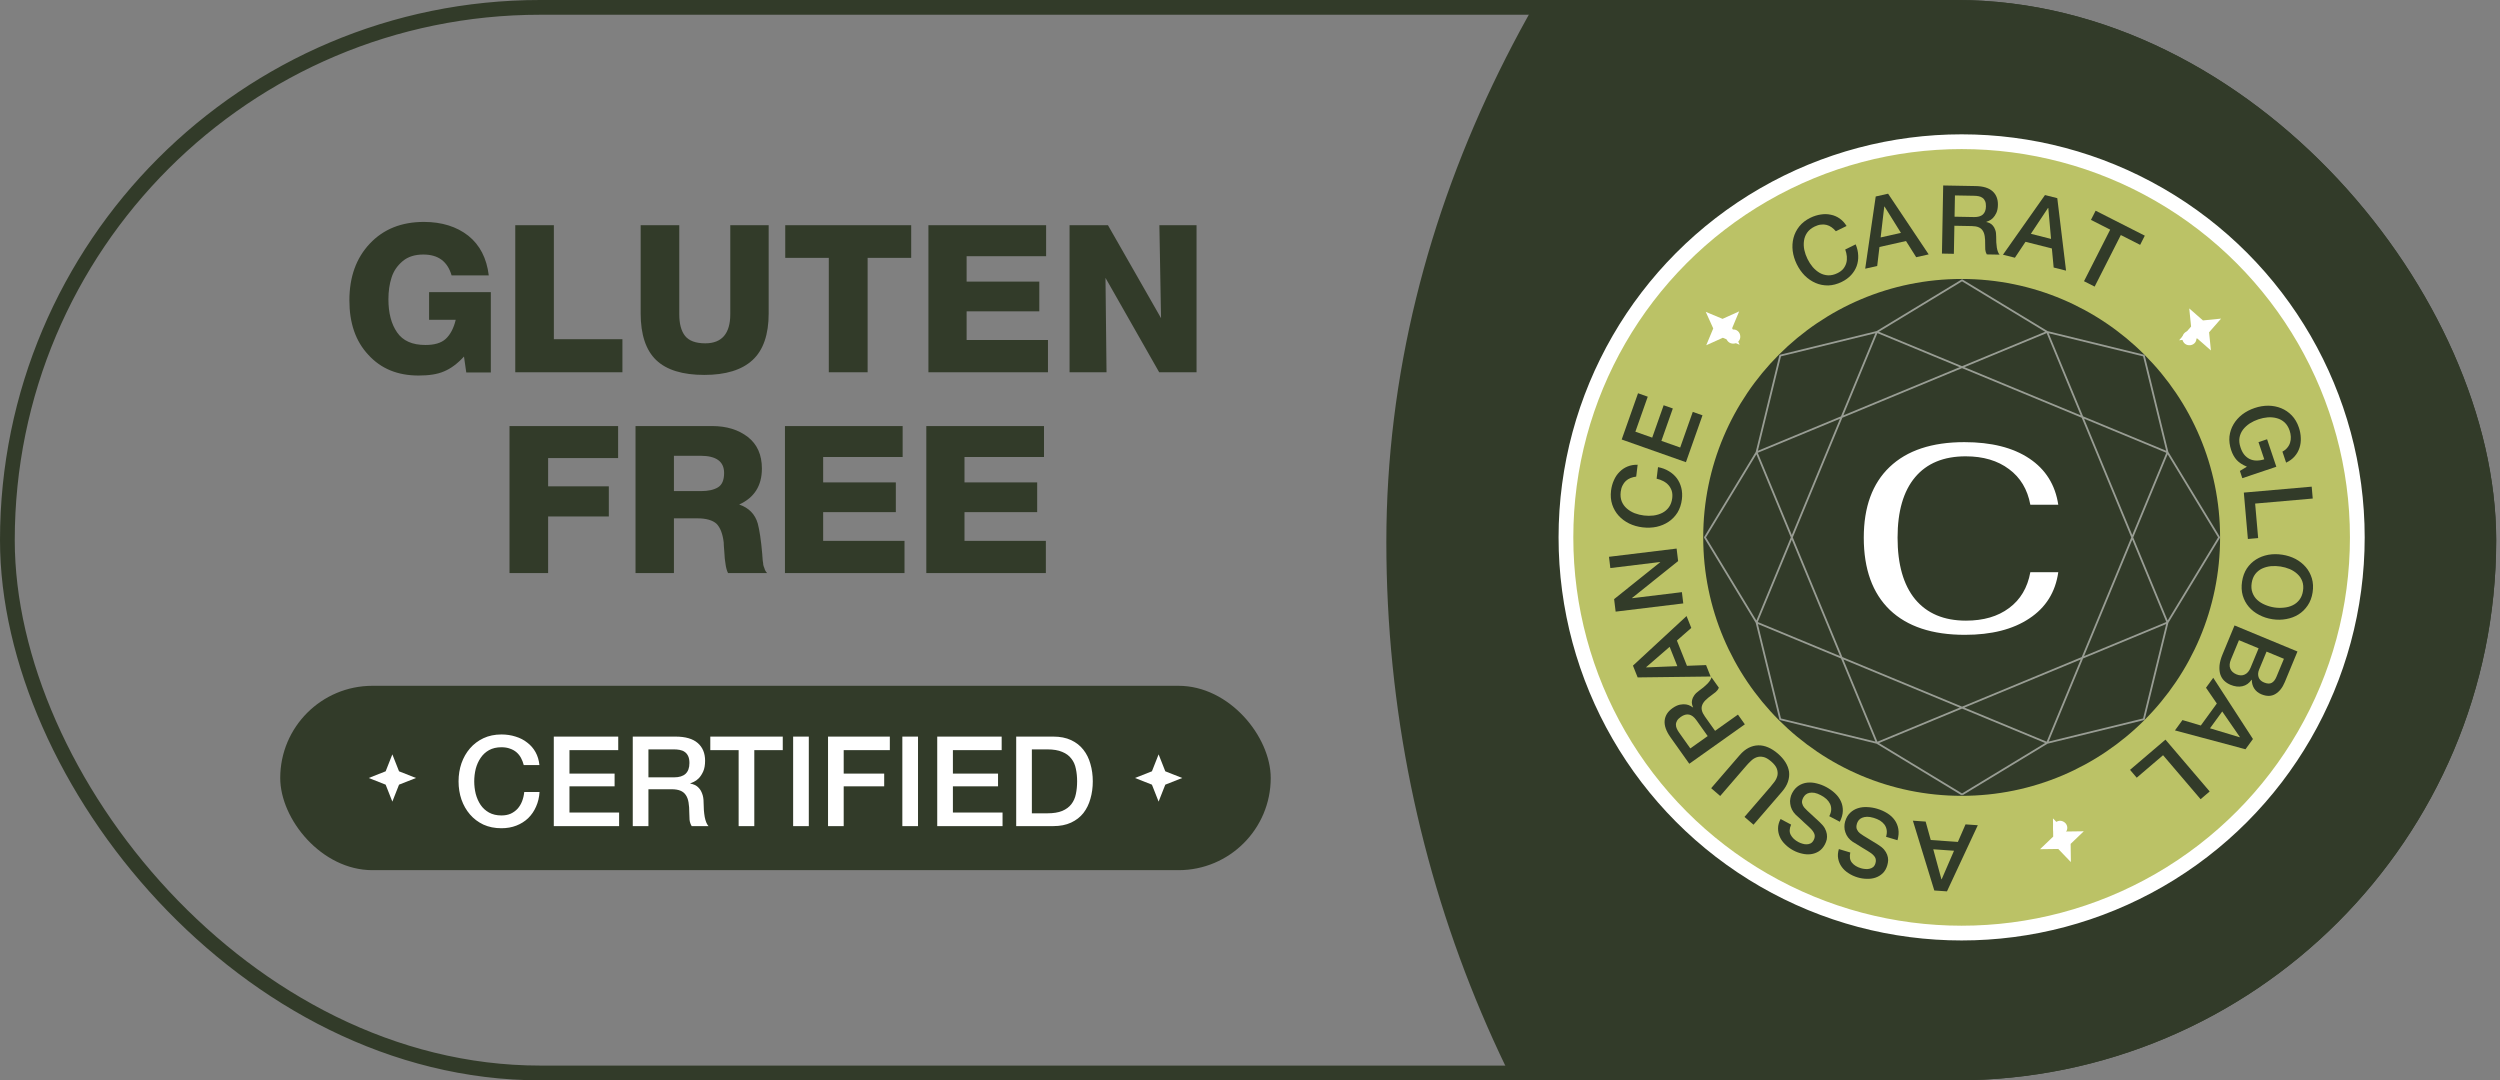 <svg width="361" height="156" viewBox="0 0 361 156" fill="none" xmlns="http://www.w3.org/2000/svg">
<rect x="0" y="0" width="361" height="156" fill="#808080" stroke="none"/>
<g clip-path="url(#clip0_1027_2)">
<rect x="200.188" y="252.901" width="349.27" height="483.44" rx="174.635" transform="rotate(-90 200.188 252.901)" fill="#323B29"/>
<circle cx="283.259" cy="77.6" r="57.137" fill="#BBC266" stroke="white" stroke-width="2.13" stroke-linejoin="round"/>
<circle cx="283.263" cy="77.6" r="37.318" fill="#323B29"/>
<path d="M283.729 91.669C279.016 91.669 275.405 90.471 272.894 88.075C270.384 85.653 269.129 82.175 269.129 77.641C269.129 73.21 270.371 69.809 272.856 67.439C275.366 65.043 278.965 63.845 283.652 63.845C287.546 63.845 290.671 64.63 293.027 66.202C295.384 67.774 296.78 70.002 297.215 72.888H293.181C292.771 70.672 291.747 68.959 290.107 67.748C288.468 66.511 286.38 65.893 283.845 65.893C280.668 65.893 278.235 66.898 276.544 68.907C274.854 70.917 274.009 73.828 274.009 77.641C274.009 81.505 274.854 84.468 276.544 86.529C278.261 88.59 280.707 89.621 283.883 89.621C286.419 89.621 288.494 89.015 290.107 87.804C291.747 86.594 292.771 84.867 293.181 82.626H297.215C296.806 85.511 295.41 87.74 293.027 89.311C290.671 90.883 287.572 91.669 283.729 91.669Z" fill="white"/>
<path d="M265.099 33.389C264.907 33.166 264.702 32.975 264.481 32.817C264.261 32.659 264.021 32.546 263.763 32.479C263.505 32.411 263.232 32.396 262.944 32.435C262.66 32.461 262.357 32.553 262.036 32.711C261.565 32.941 261.203 33.236 260.95 33.596C260.705 33.951 260.553 34.342 260.497 34.769C260.436 35.187 260.45 35.625 260.541 36.082C260.64 36.534 260.793 36.971 260.999 37.392C261.205 37.813 261.456 38.201 261.753 38.557C262.059 38.908 262.397 39.192 262.769 39.409C263.137 39.618 263.537 39.734 263.968 39.758C264.407 39.778 264.862 39.673 265.332 39.443C265.679 39.273 265.956 39.066 266.163 38.821C266.367 38.568 266.513 38.292 266.601 37.992C266.686 37.685 266.713 37.365 266.683 37.032C266.653 36.699 266.576 36.363 266.451 36.026L267.961 35.286C268.187 35.83 268.307 36.369 268.324 36.904C268.348 37.434 268.274 37.941 268.102 38.424C267.925 38.899 267.657 39.332 267.296 39.724C266.935 40.115 266.487 40.442 265.951 40.705C265.291 41.028 264.638 41.199 263.993 41.219C263.352 41.226 262.747 41.108 262.178 40.865C261.609 40.622 261.088 40.268 260.615 39.804C260.151 39.336 259.763 38.785 259.452 38.149C259.145 37.523 258.949 36.882 258.864 36.228C258.787 35.57 258.827 34.942 258.984 34.343C259.141 33.745 259.419 33.195 259.817 32.693C260.224 32.187 260.757 31.772 261.417 31.449C261.912 31.206 262.413 31.048 262.919 30.974C263.421 30.892 263.901 30.902 264.36 31.005C264.824 31.095 265.25 31.275 265.638 31.545C266.026 31.815 266.362 32.177 266.646 32.632L265.099 33.389Z" fill="#323B29"/>
<path d="M270.853 28.373L272.641 27.97L278.501 36.734L276.7 37.14L275.226 34.803L271.395 35.666L271.068 38.409L269.334 38.8L270.853 28.373ZM271.565 34.286L274.495 33.626L272.127 29.823L272.086 29.832L271.565 34.286Z" fill="#323B29"/>
<path d="M280.597 26.782L285.295 26.868C286.379 26.888 287.187 27.137 287.721 27.615C288.254 28.093 288.513 28.751 288.498 29.586C288.489 30.055 288.413 30.444 288.269 30.753C288.126 31.054 287.961 31.299 287.774 31.489C287.587 31.669 287.4 31.799 287.215 31.878C287.039 31.957 286.91 32.01 286.827 32.036L286.826 32.064C286.973 32.085 287.128 32.134 287.292 32.21C287.465 32.287 287.624 32.409 287.768 32.577C287.912 32.736 288.027 32.945 288.114 33.204C288.211 33.463 288.255 33.785 288.248 34.171C288.238 34.749 288.269 35.278 288.343 35.757C288.426 36.227 288.558 36.565 288.738 36.771L286.892 36.737C286.767 36.523 286.694 36.288 286.671 36.03C286.657 35.773 286.652 35.524 286.657 35.285C286.665 34.836 286.645 34.449 286.595 34.127C286.546 33.795 286.45 33.522 286.307 33.308C286.164 33.085 285.965 32.921 285.71 32.815C285.464 32.71 285.143 32.653 284.748 32.646L282.213 32.599L282.139 36.65L280.417 36.618L280.597 26.782ZM282.237 31.291L285.061 31.343C285.613 31.353 286.033 31.232 286.322 30.98C286.612 30.719 286.761 30.326 286.771 29.803C286.777 29.491 286.735 29.237 286.647 29.043C286.559 28.839 286.433 28.68 286.27 28.567C286.116 28.454 285.933 28.377 285.723 28.337C285.522 28.296 285.311 28.274 285.09 28.27L282.294 28.219L282.237 31.291Z" fill="#323B29"/>
<path d="M295.296 28.166L297.072 28.615L298.338 39.081L296.548 38.629L296.29 35.878L292.483 34.917L290.95 37.216L289.227 36.781L295.296 28.166ZM293.257 33.762L296.17 34.498L295.776 30.035L295.736 30.025L293.257 33.762Z" fill="#323B29"/>
<path d="M302.608 30.425L309.709 34.031L309.035 35.357L306.246 33.941L302.466 41.386L300.93 40.607L304.711 33.162L301.934 31.752L302.608 30.425Z" fill="#323B29"/>
<path d="M315.484 48.044C315.588 47.954 315.703 47.89 315.829 47.852C315.955 47.815 316.083 47.801 316.213 47.809C316.355 47.819 316.487 47.85 316.607 47.904C316.733 47.964 316.842 48.047 316.932 48.15C317.023 48.254 317.087 48.369 317.124 48.495C317.168 48.628 317.181 48.762 317.166 48.898C317.163 49.035 317.135 49.163 317.082 49.283C317.028 49.403 316.95 49.509 316.846 49.599C316.639 49.781 316.389 49.865 316.097 49.852C315.805 49.84 315.565 49.726 315.377 49.512C315.19 49.297 315.109 49.045 315.135 48.754C315.161 48.462 315.277 48.226 315.484 48.044Z" fill="white"/>
<path d="M323.791 69.049L323.439 68.005L324.453 67.388C323.81 67.119 323.32 66.799 322.982 66.429C322.644 66.058 322.38 65.589 322.189 65.023C321.955 64.327 321.87 63.658 321.935 63.015C322.012 62.379 322.208 61.795 322.523 61.262C322.838 60.73 323.257 60.26 323.779 59.851C324.303 59.452 324.901 59.139 325.571 58.914C326.233 58.691 326.893 58.581 327.553 58.582C328.215 58.592 328.833 58.713 329.406 58.947C329.979 59.181 330.488 59.528 330.934 59.989C331.382 60.458 331.724 61.041 331.958 61.737C332.128 62.242 332.219 62.745 332.232 63.244C332.257 63.749 332.194 64.226 332.044 64.674C331.903 65.119 331.672 65.526 331.351 65.896C331.029 66.266 330.618 66.569 330.116 66.805L329.58 65.212C329.87 65.066 330.103 64.881 330.28 64.657C330.468 64.439 330.604 64.194 330.687 63.924C330.771 63.653 330.806 63.37 330.794 63.074C330.781 62.778 330.725 62.481 330.626 62.185C330.459 61.689 330.214 61.292 329.891 60.994C329.57 60.704 329.202 60.503 328.787 60.391C328.38 60.276 327.944 60.233 327.479 60.264C327.017 60.303 326.564 60.397 326.12 60.546C325.676 60.696 325.259 60.895 324.867 61.142C324.479 61.399 324.153 61.698 323.889 62.038C323.635 62.376 323.467 62.757 323.387 63.181C323.31 63.614 323.355 64.079 323.521 64.575C323.653 64.996 323.83 65.349 324.052 65.633C324.282 65.914 324.542 66.127 324.833 66.271C325.136 66.421 325.467 66.499 325.827 66.504C326.188 66.508 326.565 66.449 326.96 66.326L326.125 63.845L327.366 63.428L328.701 67.398L323.791 69.049Z" fill="#323B29"/>
<path d="M333.809 70.273L333.959 71.989L325.641 72.716L326.077 77.699L324.594 77.829L324.008 71.13L333.809 70.273Z" fill="#323B29"/>
<path d="M332.552 85.325C332.632 84.808 332.596 84.342 332.446 83.929C332.294 83.525 332.059 83.177 331.741 82.887C331.432 82.598 331.065 82.36 330.638 82.174C330.21 81.997 329.764 81.873 329.301 81.802C328.838 81.731 328.376 81.716 327.914 81.756C327.451 81.806 327.024 81.922 326.634 82.104C326.253 82.287 325.929 82.548 325.663 82.889C325.396 83.238 325.223 83.671 325.143 84.189C325.064 84.707 325.1 85.167 325.252 85.572C325.402 85.985 325.632 86.336 325.94 86.625C326.258 86.916 326.631 87.149 327.06 87.327C327.486 87.513 327.931 87.641 328.394 87.713C328.857 87.784 329.32 87.794 329.783 87.744C330.245 87.704 330.667 87.592 331.048 87.409C331.438 87.227 331.767 86.961 332.034 86.612C332.3 86.272 332.473 85.843 332.552 85.325ZM333.941 85.538C333.83 86.265 333.594 86.893 333.234 87.423C332.873 87.963 332.43 88.397 331.905 88.725C331.381 89.053 330.794 89.275 330.145 89.389C329.494 89.512 328.823 89.521 328.133 89.415C327.434 89.308 326.793 89.098 326.209 88.785C325.623 88.482 325.13 88.095 324.728 87.624C324.326 87.154 324.033 86.607 323.85 85.984C323.675 85.372 323.643 84.702 323.754 83.976C323.865 83.249 324.097 82.616 324.45 82.075C324.81 81.545 325.252 81.116 325.776 80.787C326.301 80.459 326.888 80.233 327.539 80.11C328.189 79.996 328.863 79.992 329.562 80.099C330.252 80.205 330.89 80.41 331.475 80.713C332.059 81.026 332.552 81.418 332.954 81.888C333.356 82.359 333.649 82.901 333.834 83.514C334.017 84.137 334.053 84.812 333.941 85.538Z" fill="#323B29"/>
<path d="M327.289 94.092L326.214 96.689C326.055 97.071 326.03 97.433 326.136 97.776C326.252 98.122 326.513 98.379 326.92 98.548C327.379 98.738 327.749 98.757 328.03 98.605C328.312 98.453 328.542 98.16 328.721 97.728L329.797 95.131L327.289 94.092ZM331.754 94.077L329.925 98.495C329.588 99.309 329.13 99.885 328.553 100.223C327.976 100.561 327.31 100.573 326.554 100.26C326.096 100.071 325.749 99.793 325.513 99.426C325.282 99.072 325.163 98.65 325.157 98.161L325.131 98.15C324.781 98.661 324.338 98.975 323.802 99.091C323.275 99.211 322.702 99.143 322.083 98.886C321.726 98.739 321.417 98.536 321.156 98.279C320.903 98.025 320.718 97.715 320.602 97.348C320.494 96.985 320.459 96.564 320.499 96.083C320.548 95.606 320.693 95.075 320.936 94.489L322.665 90.313L331.754 94.077ZM323.304 92.442L322.139 95.256C321.939 95.74 321.907 96.164 322.045 96.529C322.187 96.906 322.487 97.189 322.945 97.379C323.395 97.565 323.795 97.572 324.145 97.399C324.5 97.237 324.778 96.915 324.978 96.431L326.143 93.618L323.304 92.442Z" fill="#323B29"/>
<path d="M325.326 106.713L324.247 108.194L314.063 105.47L315.149 103.977L317.798 104.763L320.109 101.588L318.546 99.309L319.592 97.872L325.326 106.713ZM320.891 102.737L319.124 105.165L323.412 106.462L323.436 106.429L320.891 102.737Z" fill="#323B29"/>
<path d="M319.077 114.286L317.767 115.404L312.347 109.052L308.542 112.299L307.576 111.167L312.691 106.802L319.077 114.286Z" fill="#323B29"/>
<path d="M298.469 119.235C298.513 119.365 298.528 119.496 298.514 119.627C298.5 119.758 298.464 119.881 298.407 119.998C298.343 120.126 298.264 120.235 298.168 120.325C298.064 120.419 297.947 120.487 297.816 120.531C297.686 120.576 297.555 120.591 297.424 120.577C297.285 120.566 297.155 120.527 297.036 120.46C296.911 120.406 296.803 120.331 296.713 120.235C296.622 120.14 296.555 120.027 296.511 119.896C296.423 119.635 296.44 119.372 296.564 119.107C296.688 118.842 296.885 118.664 297.155 118.573C297.425 118.482 297.689 118.504 297.948 118.64C298.207 118.775 298.381 118.974 298.469 119.235Z" fill="white"/>
<path d="M281.141 128.714L279.313 128.586L276.22 118.507L278.062 118.636L278.801 121.298L282.719 121.573L283.822 119.039L285.595 119.163L281.141 128.714ZM282.16 122.846L279.163 122.636L280.339 126.959L280.38 126.962L282.16 122.846Z" fill="#323B29"/>
<path d="M272.347 120.835C272.455 120.474 272.485 120.147 272.438 119.855C272.392 119.563 272.283 119.301 272.113 119.068C271.941 118.843 271.725 118.65 271.467 118.486C271.198 118.329 270.896 118.2 270.562 118.1C270.201 117.992 269.881 117.94 269.602 117.943C269.321 117.954 269.081 118.002 268.883 118.087C268.685 118.172 268.526 118.287 268.405 118.433C268.282 118.588 268.195 118.754 268.142 118.93C268.034 119.291 268.039 119.58 268.156 119.797C268.262 120.02 268.401 120.196 268.573 120.324C268.871 120.548 269.228 120.779 269.645 121.019C270.051 121.265 270.554 121.573 271.152 121.944C271.525 122.171 271.823 122.409 272.046 122.658C272.258 122.913 272.411 123.169 272.506 123.428C272.601 123.686 272.649 123.945 272.648 124.204C272.638 124.46 272.597 124.711 272.523 124.957C272.381 125.433 272.162 125.813 271.866 126.098C271.558 126.39 271.207 126.601 270.813 126.733C270.419 126.864 269.999 126.921 269.554 126.903C269.106 126.893 268.671 126.825 268.249 126.699C267.756 126.552 267.313 126.347 266.922 126.087C266.518 125.832 266.192 125.528 265.943 125.175C265.685 124.82 265.516 124.424 265.435 123.988C265.352 123.56 265.384 123.1 265.532 122.607L267.182 123.101C267.044 123.721 267.123 124.21 267.419 124.567C267.713 124.933 268.145 125.201 268.717 125.372C268.911 125.43 269.115 125.468 269.331 125.484C269.544 125.509 269.749 125.499 269.945 125.452C270.138 125.414 270.316 125.333 270.478 125.209C270.631 125.082 270.743 124.9 270.814 124.662C270.914 124.328 270.892 124.033 270.747 123.779C270.591 123.531 270.36 123.309 270.055 123.112C270.022 123.093 269.898 123.012 269.681 122.871C269.453 122.735 269.202 122.583 268.926 122.415C268.651 122.246 268.384 122.08 268.126 121.916C267.856 121.759 267.665 121.644 267.553 121.572C267.274 121.383 267.045 121.171 266.866 120.936C266.687 120.7 266.556 120.45 266.472 120.185C266.377 119.926 266.331 119.663 266.334 119.396C266.329 119.126 266.363 118.867 266.437 118.621C266.594 118.093 266.84 117.673 267.173 117.36C267.495 117.054 267.867 116.834 268.291 116.702C268.714 116.57 269.165 116.518 269.646 116.546C270.129 116.566 270.604 116.646 271.07 116.785C271.607 116.946 272.093 117.163 272.529 117.437C272.965 117.712 273.318 118.038 273.588 118.416C273.859 118.794 274.036 119.226 274.121 119.711C274.203 120.206 274.162 120.745 273.997 121.328L272.347 120.835Z" fill="#323B29"/>
<path d="M264.145 117.858C264.322 117.525 264.415 117.211 264.426 116.915C264.437 116.62 264.382 116.341 264.261 116.079C264.135 115.826 263.962 115.594 263.741 115.383C263.507 115.176 263.236 114.991 262.928 114.828C262.595 114.651 262.292 114.538 262.017 114.486C261.739 114.442 261.494 114.443 261.284 114.487C261.073 114.532 260.895 114.614 260.748 114.734C260.597 114.862 260.479 115.007 260.393 115.169C260.216 115.502 260.165 115.786 260.237 116.022C260.297 116.262 260.4 116.462 260.544 116.621C260.792 116.898 261.097 117.195 261.46 117.512C261.81 117.832 262.242 118.233 262.757 118.713C263.079 119.008 263.325 119.3 263.495 119.587C263.652 119.878 263.753 120.16 263.795 120.432C263.838 120.705 263.834 120.967 263.783 121.221C263.724 121.47 263.634 121.709 263.514 121.936C263.282 122.374 262.993 122.704 262.646 122.926C262.288 123.152 261.902 123.291 261.49 123.343C261.078 123.395 260.655 123.369 260.222 123.264C259.785 123.168 259.371 123.016 258.982 122.81C258.527 122.569 258.133 122.283 257.8 121.95C257.454 121.622 257.193 121.26 257.018 120.866C256.834 120.467 256.745 120.046 256.751 119.602C256.753 119.167 256.875 118.722 257.115 118.267L258.637 119.073C258.381 119.655 258.364 120.149 258.584 120.557C258.801 120.973 259.173 121.321 259.7 121.6C259.879 121.695 260.072 121.771 260.28 121.83C260.484 121.896 260.687 121.925 260.889 121.918C261.086 121.918 261.276 121.873 261.459 121.783C261.634 121.689 261.779 121.532 261.895 121.312C262.058 121.004 262.094 120.711 262.002 120.434C261.897 120.16 261.714 119.897 261.453 119.644C261.425 119.619 261.319 119.516 261.134 119.335C260.937 119.157 260.719 118.959 260.482 118.74C260.245 118.521 260.015 118.306 259.794 118.095C259.561 117.889 259.396 117.739 259.299 117.646C259.063 117.406 258.879 117.153 258.75 116.887C258.621 116.621 258.541 116.35 258.51 116.074C258.467 115.802 258.473 115.535 258.529 115.274C258.576 115.008 258.66 114.761 258.78 114.534C259.038 114.047 259.361 113.682 259.749 113.441C260.124 113.203 260.532 113.06 260.973 113.013C261.414 112.966 261.867 113.003 262.333 113.125C262.803 113.239 263.253 113.409 263.683 113.637C264.178 113.899 264.613 114.208 264.987 114.561C265.36 114.915 265.643 115.304 265.835 115.728C266.026 116.151 266.116 116.609 266.105 117.102C266.089 117.603 265.943 118.124 265.667 118.664L264.145 117.858Z" fill="#323B29"/>
<path d="M253.207 119.089L251.903 117.964L255.647 113.624C255.863 113.374 256.072 113.111 256.273 112.836C256.467 112.554 256.598 112.261 256.667 111.957C256.723 111.653 256.693 111.336 256.578 111.006C256.455 110.67 256.182 110.319 255.758 109.953C255.333 109.587 254.949 109.371 254.606 109.305C254.255 109.233 253.937 109.25 253.652 109.355C253.354 109.462 253.083 109.635 252.84 109.874C252.591 110.108 252.358 110.35 252.142 110.6L248.397 114.94L247.093 113.815L251.207 109.047C251.621 108.567 252.054 108.213 252.506 107.984C252.958 107.756 253.425 107.637 253.906 107.627C254.374 107.619 254.847 107.717 255.325 107.923C255.802 108.129 256.271 108.43 256.73 108.826C257.189 109.222 257.555 109.641 257.829 110.083C258.102 110.526 258.272 110.982 258.34 111.452C258.394 111.924 258.341 112.4 258.181 112.881C258.021 113.361 257.734 113.842 257.32 114.322L253.207 119.089Z" fill="#323B29"/>
<path d="M243.934 110.287L241.214 106.456C240.587 105.572 240.307 104.773 240.376 104.06C240.444 103.347 240.819 102.749 241.501 102.265C241.883 101.994 242.241 101.824 242.575 101.755C242.902 101.692 243.198 101.68 243.461 101.718C243.717 101.762 243.932 101.834 244.106 101.936C244.274 102.031 244.394 102.104 244.464 102.155L244.487 102.139C244.417 102.009 244.364 101.855 244.328 101.677C244.287 101.492 244.291 101.292 244.341 101.077C244.383 100.866 244.482 100.649 244.639 100.426C244.79 100.194 245.023 99.967 245.338 99.744C245.81 99.409 246.217 99.069 246.558 98.725C246.887 98.379 247.081 98.073 247.139 97.806L248.208 99.312C248.11 99.539 247.964 99.738 247.77 99.909C247.571 100.073 247.374 100.224 247.18 100.363C246.813 100.623 246.514 100.869 246.284 101.1C246.046 101.336 245.883 101.576 245.796 101.818C245.702 102.065 245.687 102.323 245.754 102.591C245.815 102.852 245.96 103.143 246.189 103.466L247.656 105.533L250.959 103.188L251.956 104.593L243.934 110.287ZM246.589 106.291L244.954 103.987C244.635 103.538 244.288 103.272 243.913 103.188C243.531 103.11 243.127 103.223 242.7 103.526C242.445 103.707 242.266 103.89 242.162 104.077C242.05 104.269 241.997 104.464 242.003 104.663C242.003 104.854 242.05 105.046 242.142 105.24C242.229 105.426 242.337 105.609 242.464 105.788L244.083 108.069L246.589 106.291Z" fill="#323B29"/>
<path d="M236.477 97.819L235.799 96.116L243.539 88.958L244.222 90.674L242.144 92.494L243.595 96.143L246.356 96.038L247.014 97.689L236.477 97.819ZM242.206 96.192L241.096 93.4L237.71 96.334L237.726 96.373L242.206 96.192Z" fill="#323B29"/>
<path d="M233.298 88.32L233.078 86.515L239.731 81.182L239.728 81.154L232.533 82.028L232.336 80.401L242.102 79.214L242.321 81.02L235.68 86.338L235.685 86.379L242.866 85.506L243.064 87.134L233.298 88.32Z" fill="#323B29"/>
<path d="M236.267 68.82C235.976 68.859 235.704 68.928 235.451 69.026C235.199 69.125 234.974 69.265 234.776 69.444C234.578 69.624 234.417 69.845 234.293 70.107C234.161 70.36 234.073 70.664 234.03 71.019C233.966 71.539 234.017 72.003 234.18 72.412C234.344 72.811 234.59 73.151 234.917 73.431C235.234 73.71 235.609 73.936 236.042 74.109C236.475 74.272 236.925 74.383 237.39 74.439C237.855 74.496 238.317 74.496 238.778 74.441C239.239 74.377 239.662 74.248 240.046 74.053C240.421 73.859 240.737 73.587 240.992 73.238C241.248 72.881 241.408 72.442 241.471 71.922C241.517 71.539 241.494 71.194 241.402 70.887C241.301 70.579 241.149 70.306 240.946 70.068C240.735 69.83 240.481 69.632 240.185 69.476C239.89 69.32 239.566 69.202 239.215 69.123L239.417 67.454C239.997 67.561 240.515 67.753 240.971 68.031C241.429 68.299 241.814 68.638 242.125 69.045C242.427 69.452 242.644 69.913 242.776 70.429C242.908 70.945 242.938 71.499 242.866 72.092C242.777 72.821 242.565 73.462 242.23 74.013C241.887 74.555 241.458 74.998 240.944 75.342C240.431 75.687 239.851 75.931 239.204 76.075C238.558 76.209 237.884 76.234 237.182 76.149C236.489 76.065 235.845 75.88 235.251 75.595C234.657 75.301 234.152 74.925 233.736 74.468C233.32 74.01 233.01 73.477 232.806 72.869C232.603 72.253 232.546 71.579 232.634 70.85C232.701 70.303 232.841 69.797 233.055 69.332C233.259 68.867 233.529 68.469 233.865 68.14C234.194 67.8 234.577 67.542 235.015 67.364C235.453 67.185 235.939 67.101 236.475 67.11L236.267 68.82Z" fill="#323B29"/>
<path d="M234.172 63.464L236.532 56.786L237.935 57.282L236.149 62.336L238.579 63.194L240.231 58.517L241.556 58.985L239.904 63.662L242.619 64.621L244.437 59.477L245.84 59.972L243.449 66.741L234.172 63.464Z" fill="#323B29"/>
<path d="M249.58 49.364C249.476 49.273 249.398 49.167 249.345 49.047C249.292 48.927 249.261 48.802 249.253 48.672C249.243 48.529 249.258 48.395 249.295 48.269C249.339 48.136 249.406 48.018 249.497 47.915C249.588 47.811 249.694 47.733 249.814 47.68C249.941 47.62 250.072 47.588 250.209 47.586C250.344 47.571 250.475 47.582 250.601 47.62C250.727 47.657 250.842 47.722 250.945 47.813C251.152 47.995 251.268 48.231 251.293 48.523C251.318 48.814 251.237 49.066 251.049 49.28C250.86 49.494 250.62 49.607 250.328 49.619C250.036 49.631 249.787 49.546 249.58 49.364Z" fill="white"/>
<path d="M283.318 114.726L295.607 107.27M283.318 114.726L271.028 107.27M283.318 114.726L271.032 107.272M295.607 47.931L283.318 40.474L271.028 47.931M295.607 47.931L309.57 51.348L312.987 65.311M295.607 47.931L300.698 60.22M295.607 47.931L283.317 53.021M312.987 65.311L320.444 77.6L312.987 89.89M312.987 65.311L307.897 77.6M312.987 65.311L300.698 60.22M312.987 89.89L309.57 103.852L295.607 107.27M312.987 89.89L307.897 77.6M312.987 89.89L300.697 94.982M295.607 107.27L283.321 102.181M295.607 107.27L300.697 94.982M271.028 107.27L257.065 103.852L253.648 89.89M271.028 107.27L271.032 107.272M253.648 89.89L246.191 77.6L253.648 65.311M253.648 89.89L258.739 77.599M253.648 89.89L265.94 94.981M253.648 65.311L257.065 51.348L271.028 47.931M253.648 65.311L258.739 77.599M253.648 65.311L265.937 60.22M271.028 47.931L265.937 60.22M271.028 47.931L283.317 53.021M271.032 107.272L265.94 94.981M271.032 107.272L283.321 102.181M283.317 53.021L300.698 60.22M283.317 53.021L265.937 60.22M300.698 60.22L307.897 77.6M307.897 77.6L300.697 94.982M300.697 94.982L283.321 102.181M283.321 102.181L265.94 94.981M265.94 94.981L258.739 77.599M258.739 77.599L265.937 60.22" stroke="white" stroke-opacity="0.5" stroke-width="0.262" stroke-linejoin="round"/>
<path d="M320.725 46.006L318.992 47.986L319.256 50.603L317.277 48.871L314.659 49.135L316.392 47.155L316.127 44.538L318.107 46.27L320.725 46.006Z" fill="white"/>
<path d="M251.135 44.961L250.122 47.388L251.204 49.786L248.776 48.773L246.379 49.855L247.392 47.428L246.309 45.03L248.737 46.043L251.135 44.961Z" fill="white"/>
<path d="M296.447 118.173L298.268 120.071L300.898 120.036L299 121.858L299.035 124.488L297.214 122.59L294.583 122.625L296.482 120.804L296.447 118.173Z" fill="white"/>
<path d="M70.876 42.182V53.78H67.328L67 51.484C66.046 52.528 65.062 53.244 64.108 53.631C63.154 54.049 61.931 54.227 60.44 54.227C57.429 54.227 55.014 53.244 53.195 51.246C51.347 49.278 50.452 46.654 50.452 43.375C50.452 39.976 51.436 37.262 53.404 35.175C55.372 33.088 57.966 32.045 61.216 32.045C63.809 32.045 65.956 32.73 67.626 34.042C69.296 35.384 70.28 37.292 70.578 39.767H65.211C64.615 37.739 63.273 36.755 61.126 36.755C59.934 36.755 58.92 37.054 58.145 37.71C57.369 38.366 56.833 39.141 56.535 40.095C56.236 41.019 56.087 42.063 56.087 43.225C56.087 45.193 56.505 46.803 57.34 47.996C58.174 49.218 59.546 49.815 61.424 49.815C62.706 49.815 63.69 49.547 64.346 48.95C65.002 48.354 65.509 47.43 65.807 46.177H61.961V42.182H70.876ZM89.878 48.98V53.751H74.404V32.522H79.979V48.98H89.878ZM105.452 32.522H110.997V45.253C110.997 48.294 110.222 50.56 108.672 51.991C107.121 53.422 104.796 54.138 101.695 54.138C98.564 54.138 96.239 53.422 94.748 51.991C93.257 50.56 92.512 48.294 92.512 45.253V32.522H98.087V45.372C98.087 46.744 98.356 47.787 98.922 48.503C99.489 49.218 100.472 49.576 101.844 49.576C104.229 49.576 105.452 48.175 105.452 45.372V32.522ZM131.576 32.522V37.233H125.285V53.751H119.68V37.233H113.389V32.522H131.576ZM151.059 32.522V36.994H139.58V40.661H150.075V44.955H139.58V49.099H151.327V53.751H134.064V32.522H151.059ZM154.445 53.751V32.522H159.991L167.654 45.939L167.415 32.522H172.782V53.751H167.385L159.633 40.125L159.782 53.751H154.445ZM89.256 61.522V66.143H79.149V70.228H87.915V74.581H79.149V82.751H73.573V61.522H89.256ZM91.77 82.751V61.522H102.832C104.919 61.522 106.649 62.058 107.99 63.102C109.332 64.145 110.018 65.666 110.018 67.664C110.018 70.138 108.915 71.868 106.738 72.852C108.139 73.329 109.034 74.253 109.421 75.595C109.66 76.489 109.898 77.98 110.077 80.097C110.077 80.156 110.077 80.306 110.107 80.514C110.107 80.723 110.137 80.872 110.137 80.932C110.137 81.021 110.167 81.14 110.197 81.319C110.197 81.498 110.226 81.618 110.256 81.707C110.286 81.796 110.316 81.916 110.375 82.035C110.405 82.184 110.465 82.303 110.525 82.422C110.584 82.542 110.674 82.631 110.763 82.751H105.128C104.949 82.393 104.83 81.945 104.77 81.468C104.681 80.991 104.621 80.395 104.591 79.68C104.532 78.994 104.502 78.546 104.502 78.308C104.353 77.056 103.995 76.161 103.458 75.624C102.892 75.118 101.967 74.849 100.715 74.849H97.316V82.751H91.77ZM97.316 70.914H101.222C102.266 70.914 103.071 70.735 103.667 70.377C104.263 70.019 104.561 69.333 104.561 68.29C104.561 66.65 103.428 65.815 101.162 65.815H97.316V70.914ZM130.342 61.522V65.994H118.863V69.661H129.359V73.955H118.863V78.099H130.611V82.751H113.348V61.522H130.342ZM150.753 61.522V65.994H139.274V69.661H149.769V73.955H139.274V78.099H151.022V82.751H133.758V61.522H150.753Z" fill="#323B29"/>
<rect x="40.465" y="99.03" width="143.028" height="26.621" rx="13.311" fill="#323B29"/>
<path d="M56.655 108.929L57.62 111.376L60.067 112.341L57.62 113.306L56.655 115.753L55.689 113.306L53.242 112.341L55.689 111.376L56.655 108.929Z" fill="white"/>
<path d="M75.629 110.474C75.533 110.1 75.4 109.756 75.231 109.442C75.062 109.128 74.845 108.857 74.58 108.627C74.314 108.398 74 108.223 73.638 108.102C73.288 107.97 72.878 107.903 72.407 107.903C71.719 107.903 71.122 108.042 70.615 108.32C70.12 108.597 69.716 108.971 69.402 109.442C69.089 109.9 68.853 110.425 68.696 111.017C68.552 111.608 68.479 112.212 68.479 112.827C68.479 113.442 68.552 114.046 68.696 114.637C68.853 115.229 69.089 115.76 69.402 116.23C69.716 116.689 70.12 117.057 70.615 117.334C71.122 117.612 71.719 117.751 72.407 117.751C72.914 117.751 73.361 117.666 73.747 117.497C74.133 117.316 74.465 117.075 74.743 116.773C75.02 116.46 75.237 116.097 75.394 115.687C75.551 115.277 75.654 114.836 75.702 114.366H77.91C77.862 115.138 77.693 115.844 77.404 116.484C77.126 117.123 76.746 117.678 76.263 118.149C75.78 118.608 75.213 118.964 74.561 119.217C73.91 119.471 73.192 119.597 72.407 119.597C71.442 119.597 70.573 119.422 69.801 119.072C69.04 118.71 68.395 118.222 67.864 117.606C67.333 116.991 66.922 116.272 66.633 115.452C66.355 114.631 66.216 113.756 66.216 112.827C66.216 111.91 66.355 111.041 66.633 110.22C66.922 109.4 67.333 108.682 67.864 108.066C68.395 107.451 69.04 106.962 69.801 106.6C70.573 106.238 71.442 106.057 72.407 106.057C73.131 106.057 73.813 106.159 74.453 106.364C75.093 106.558 75.654 106.847 76.136 107.233C76.631 107.607 77.029 108.066 77.331 108.609C77.633 109.152 77.82 109.774 77.892 110.474H75.629ZM79.968 106.364H89.273V108.32H82.231V111.705H88.748V113.551H82.231V117.334H89.4V119.29H79.968V106.364ZM91.371 106.364H97.544C98.968 106.364 100.036 106.672 100.748 107.288C101.46 107.903 101.816 108.76 101.816 109.858C101.816 110.474 101.725 110.987 101.544 111.397C101.363 111.795 101.152 112.121 100.911 112.374C100.669 112.616 100.428 112.791 100.187 112.899C99.957 113.008 99.788 113.08 99.68 113.117V113.153C99.873 113.177 100.078 113.237 100.295 113.334C100.524 113.43 100.736 113.587 100.929 113.805C101.122 114.01 101.279 114.281 101.399 114.619C101.532 114.957 101.599 115.379 101.599 115.886C101.599 116.647 101.653 117.341 101.761 117.968C101.882 118.584 102.063 119.024 102.305 119.29H99.879C99.71 119.012 99.607 118.704 99.571 118.366C99.547 118.028 99.535 117.703 99.535 117.389C99.535 116.797 99.499 116.291 99.426 115.868C99.354 115.434 99.221 115.078 99.028 114.8C98.835 114.511 98.569 114.299 98.231 114.167C97.906 114.034 97.483 113.967 96.964 113.967H93.633V119.29H91.371V106.364ZM93.633 112.248H97.344C98.069 112.248 98.618 112.079 98.992 111.741C99.366 111.391 99.553 110.872 99.553 110.184C99.553 109.774 99.493 109.442 99.372 109.188C99.251 108.923 99.082 108.718 98.865 108.573C98.66 108.428 98.419 108.332 98.141 108.283C97.876 108.235 97.598 108.211 97.308 108.211H93.633V112.248ZM102.567 106.364H113.031V108.32H108.921V119.29H106.659V108.32H102.567V106.364ZM114.529 106.364H116.792V119.29H114.529V106.364ZM119.567 106.364H128.492V108.32H121.83V111.705H127.677V113.551H121.83V119.29H119.567V106.364ZM130.298 106.364H132.561V119.29H130.298V106.364ZM135.336 106.364H144.641V108.32H137.599V111.705H144.116V113.551H137.599V117.334H144.768V119.29H135.336V106.364ZM146.739 106.364H152.097C153.086 106.364 153.943 106.533 154.667 106.871C155.392 107.209 155.983 107.674 156.441 108.265C156.9 108.844 157.238 109.526 157.455 110.311C157.684 111.095 157.799 111.934 157.799 112.827C157.799 113.72 157.684 114.559 157.455 115.343C157.238 116.128 156.9 116.816 156.441 117.407C155.983 117.986 155.392 118.445 154.667 118.783C153.943 119.121 153.086 119.29 152.097 119.29H146.739V106.364ZM149.001 117.443H151.228C152.109 117.443 152.827 117.328 153.382 117.099C153.949 116.858 154.39 116.532 154.704 116.122C155.029 115.699 155.247 115.21 155.355 114.655C155.476 114.088 155.536 113.479 155.536 112.827C155.536 112.175 155.476 111.572 155.355 111.017C155.247 110.45 155.029 109.961 154.704 109.55C154.39 109.128 153.949 108.802 153.382 108.573C152.827 108.332 152.109 108.211 151.228 108.211H149.001V117.443Z" fill="white"/>
<path d="M167.303 108.929L168.268 111.376L170.715 112.341L168.268 113.306L167.303 115.753L166.338 113.306L163.891 112.341L166.338 111.376L167.303 108.929Z" fill="white"/>
</g>
<rect x="1.065" y="1.065" width="358.321" height="153.87" rx="76.935" stroke="#323B29" stroke-width="2.13"/>
<defs>
<clipPath id="clip0_1027_2">
<rect width="360.451" height="156" rx="78" fill="white"/>
</clipPath>
</defs>
</svg>
